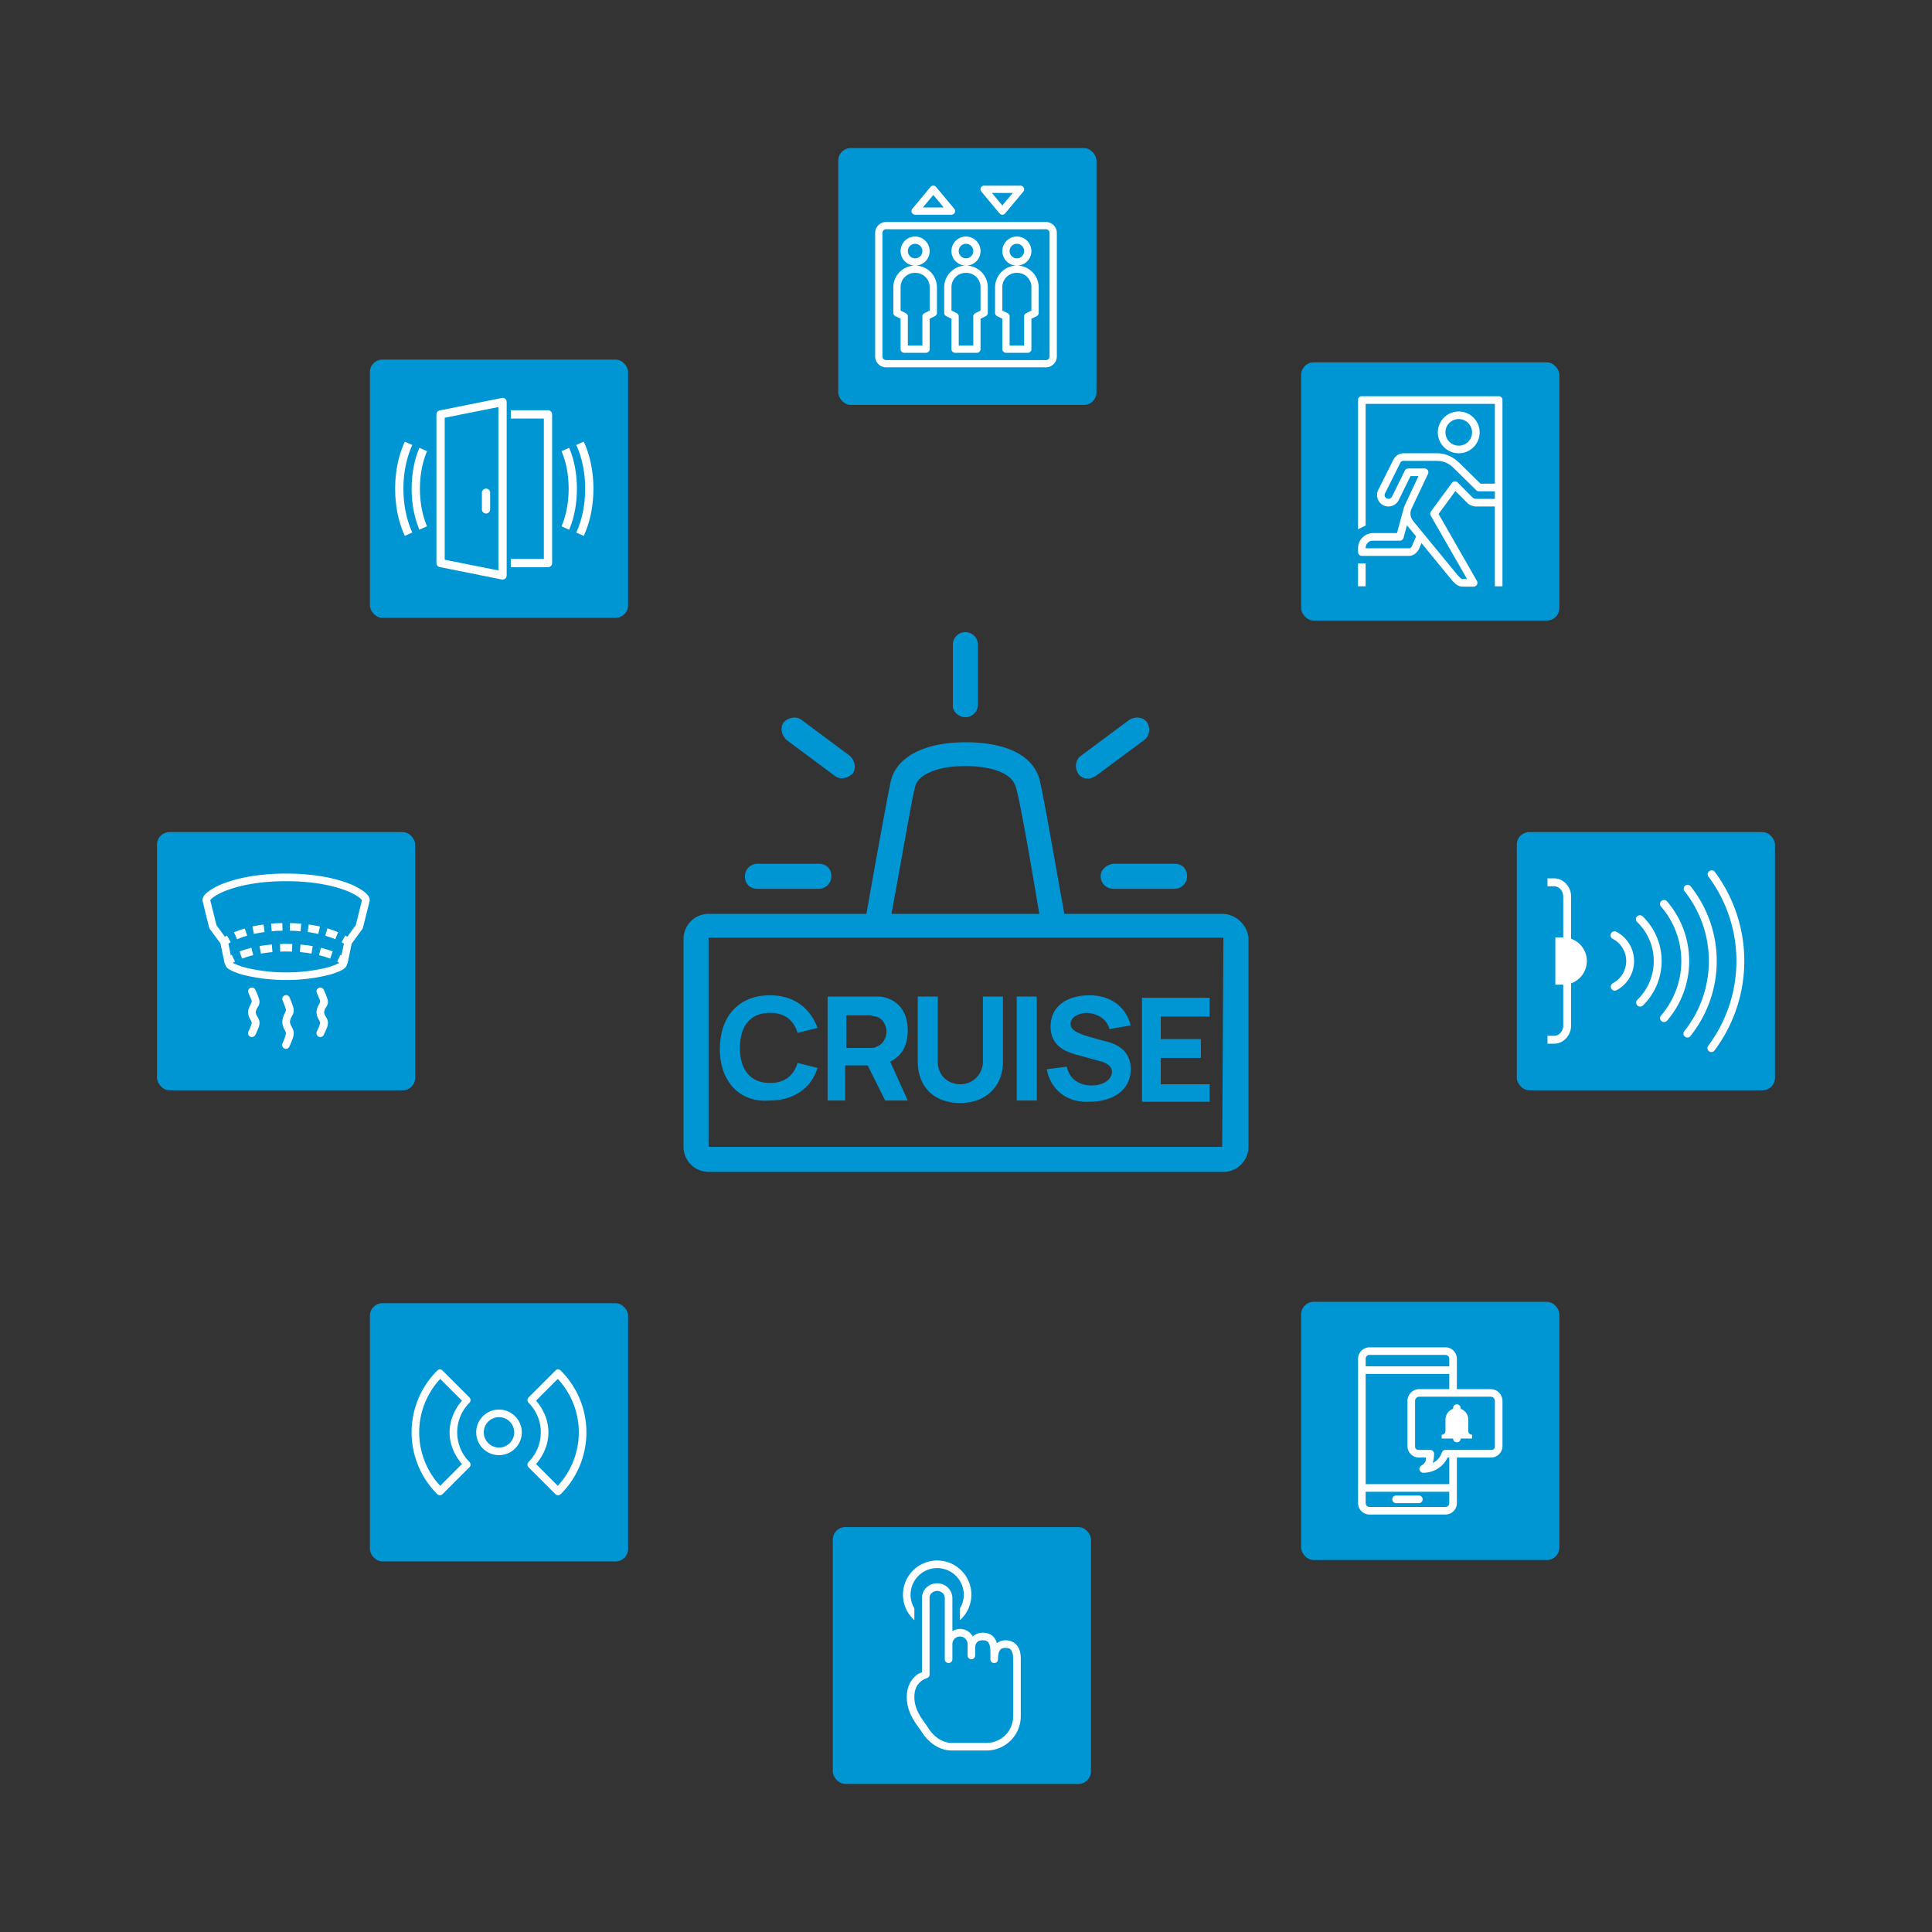 <?xml version="1.0" encoding="UTF-8"?> <svg xmlns="http://www.w3.org/2000/svg" xmlns:xlink="http://www.w3.org/1999/xlink" width="2000" height="2000" viewBox="0 0 2000 2000"><rect x="0" y="0" width="2000" height="2000" fill="#333333" stroke="none"/><defs><style> .cls-1 { clip-path: url(#clip-Cruise_Alarm_Triggers_t); } .cls-2 { fill: #0096d3; } .cls-3 { fill: #fff; } </style><clipPath id="clip-Cruise_Alarm_Triggers_t"><rect width="2000" height="2000"></rect></clipPath></defs><g id="Cruise_Alarm_Triggers_t" class="cls-1"><rect id="Rectangle_76" data-name="Rectangle 76" class="cls-2" width="267.309" height="267.309" rx="13" transform="translate(382.914 372.249)"></rect><rect id="Rectangle_78" data-name="Rectangle 78" class="cls-2" width="267.309" height="267.309" rx="13" transform="translate(382.914 1349.065)"></rect><rect id="Rectangle_79" data-name="Rectangle 79" class="cls-2" width="267.309" height="265.887" rx="13" transform="translate(862.08 1580.829)"></rect><rect id="Rectangle_80" data-name="Rectangle 80" class="cls-2" width="267.309" height="267.309" rx="13" transform="translate(1346.934 1347.643)"></rect><rect id="Rectangle_81" data-name="Rectangle 81" class="cls-2" width="267.309" height="267.309" rx="13" transform="translate(1570.165 861.37)"></rect><rect id="Rectangle_82" data-name="Rectangle 82" class="cls-2" width="267.309" height="267.309" rx="13" transform="translate(1346.934 375.094)"></rect><rect id="Rectangle_83" data-name="Rectangle 83" class="cls-2" width="267.309" height="265.887" rx="13" transform="translate(867.767 153.283)"></rect><rect id="Rectangle_77" data-name="Rectangle 77" class="cls-2" width="267.309" height="267.309" rx="13" transform="translate(162.526 861.37)"></rect><g id="Icons50x50px_CalistoModule_Cruise_Alarming" data-name="Icons50x50px_CalistoModule_Cruise Alarming" transform="translate(707.582 654.262)"><path id="Path_3607" data-name="Path 3607" class="cls-2" d="M560.1,189.955H396.713c-7.781-42.793-22.045-125.785-25.935-140.049C363,23.971,333.172,12.3,294.27,12.3s-68.728,12.968-76.508,37.606c-2.593,9.077-18.155,95.96-25.935,140.049H28.435A26.011,26.011,0,0,0,2.5,215.89V431.151a26.011,26.011,0,0,0,25.935,25.935H561.4a26.011,26.011,0,0,0,25.935-25.935V214.593C586.039,201.626,574.368,189.955,560.1,189.955ZM242.4,57.686c3.89-12.968,24.638-20.748,51.87-20.748,22.045,0,46.683,5.187,51.87,20.748,3.89,10.374,15.561,77.805,24.638,132.269H217.761C228.135,134.195,239.806,65.467,242.4,57.686ZM560.1,431.151H28.435V214.593H561.4Z" transform="translate(-2.5 101.814)"></path><path id="Path_3608" data-name="Path 3608" class="cls-2" d="M20.368,47.935H83.908A13,13,0,0,0,96.876,34.968C96.876,27.187,91.689,22,83.908,22H20.368A13,13,0,0,0,7.4,34.968C7.4,42.748,12.587,47.935,20.368,47.935Z" transform="translate(56.141 217.899)"></path><path id="Path_3609" data-name="Path 3609" class="cls-2" d="M65.754,70.941c5.187,3.89,12.968,2.594,18.155-2.594C87.8,63.161,86.5,55.38,81.315,50.193h0L30.742,12.588C25.555,8.7,17.775,9.994,12.588,15.181,8.7,20.368,9.994,28.149,15.181,33.336h0Z" transform="translate(91.153 78.185)"></path><path id="Path_3610" data-name="Path 3610" class="cls-2" d="M46.462,73.535c2.594,0,5.187-1.3,7.781-2.594l50.573-37.606c5.187-3.89,6.484-11.671,2.594-18.155-3.89-5.187-11.671-6.484-18.155-2.594h0L38.681,50.193c-5.187,3.89-6.484,11.671-2.594,18.155C38.681,72.238,42.571,73.535,46.462,73.535Z" transform="translate(372.39 78.185)"></path><path id="Path_3611" data-name="Path 3611" class="cls-2" d="M35.8,34.968A13,13,0,0,0,48.768,47.935h63.541a13,13,0,0,0,12.968-12.968c0-7.781-5.187-12.968-12.968-12.968H48.768C40.987,23.3,35.8,28.484,35.8,34.968Z" transform="translate(396.019 217.899)"></path><path id="Path_3612" data-name="Path 3612" class="cls-2" d="M36.968,91.679A13,13,0,0,0,49.935,78.712h0V16.468a12.968,12.968,0,0,0-25.935,0h0V80.008c0,6.484,6.484,11.671,12.968,11.671Z" transform="translate(254.802 -3.5)"></path><g id="Group_753" data-name="Group 753" transform="translate(37.606 376.058)"><path id="Path_3613" data-name="Path 3613" class="cls-2" d="M5.4,88.26C5.4,54.545,24.851,32.5,57.27,32.5c24.638,0,41.5,12.968,49.277,33.716L85.8,71.4C81.908,58.435,72.831,50.655,57.27,50.655c-20.748,0-31.122,14.264-31.122,36.309s10.374,36.309,31.122,36.309c15.561,0,24.638-7.781,28.529-20.748l20.748,5.187c-6.484,20.748-24.638,33.716-49.277,33.716C26.148,144.021,5.4,121.976,5.4,88.26Z" transform="translate(-5.4 -32.5)"></path><path id="Path_3614" data-name="Path 3614" class="cls-2" d="M96.992,140.231H73.651L55.5,103.921H32.155v36.309H14V32.6H68.464c19.451,2.594,28.529,16.858,28.529,35.012,0,14.264-5.187,25.935-18.155,32.419ZM33.451,52.051V85.767H58.09c2.594,0,5.187,0,6.484-1.3C72.354,81.877,74.947,74.1,74.947,68.909S72.354,55.941,64.573,53.348c-2.594,0-5.187-1.3-6.484-1.3Z" transform="translate(97.521 -31.303)"></path><path id="Path_3615" data-name="Path 3615" class="cls-2" d="M21.2,100.031V32.6H41.948v67.431c0,14.264,10.374,23.342,23.342,23.342a23.244,23.244,0,0,0,23.342-23.342V32.6h20.748v67.431c0,25.935-18.155,42.793-44.09,42.793C38.058,142.824,21.2,125.966,21.2,100.031Z" transform="translate(183.687 -31.303)"></path><path id="Path_3616" data-name="Path 3616" class="cls-2" d="M29.1,140.231V32.6H49.848V140.231Z" transform="translate(278.231 -31.303)"></path><path id="Path_3617" data-name="Path 3617" class="cls-2" d="M31.5,109.008l20.748-2.593c2.593,12.968,12.968,19.451,25.935,19.451,10.374,0,20.748-5.187,20.748-14.264,0-3.89-2.593-7.78-10.374-10.374L60.029,93.447c-7.78-2.593-24.638-7.78-24.638-28.529,0-22.045,18.155-32.419,40.2-32.419S113.2,44.171,118.382,63.622l-22.045,3.89C93.744,57.138,84.667,51.951,74.293,50.655c-9.077,0-18.155,3.89-18.155,11.671C56.138,68.809,63.919,71.4,70.4,74l18.155,5.187c11.671,2.593,29.825,7.78,29.825,29.825,0,23.342-20.748,33.716-42.793,33.716C53.545,144.021,35.39,131.053,31.5,109.008Z" transform="translate(306.953 -32.5)"></path><path id="Path_3618" data-name="Path 3618" class="cls-2" d="M109.125,120.879V140.33H39.1V32.7h70.025V52.151H58.551V75.493h41.5V94.944h-41.5v27.232h50.573Z" transform="translate(397.906 -30.106)"></path></g></g><path id="icons8-aufzug" class="cls-3" d="M59.717.021a3.762,3.762,0,0,0-2.468,1.411L38.44,24a3.76,3.76,0,0,0,2.939,6.113H79A3.76,3.76,0,0,0,81.934,24L63.126,1.431A3.757,3.757,0,0,0,59.717.021Zm52.429,0a3.8,3.8,0,0,0-2.88,2.41,3.793,3.793,0,0,0,.647,3.7L128.72,28.7a3.767,3.767,0,0,0,5.878,0l18.808-22.57A3.76,3.76,0,0,0,150.468.021H112.145Zm8.7,7.523h21.63L131.659,20.475ZM60.187,9.66,71,22.591H49.372Zm-48.9,27.977A11.345,11.345,0,0,0,0,48.922v127.9A11.345,11.345,0,0,0,11.285,188.1H176.8a11.345,11.345,0,0,0,11.285-11.285V48.922A11.345,11.345,0,0,0,176.8,37.637Zm0,7.523H176.8a3.75,3.75,0,0,1,3.762,3.762v127.9a3.75,3.75,0,0,1-3.762,3.762H11.285a3.75,3.75,0,0,1-3.762-3.762V48.922A3.75,3.75,0,0,1,11.285,45.161Zm30.094,7.523A15.047,15.047,0,1,0,56.425,67.731,15.095,15.095,0,0,0,41.379,52.684Zm0,30.093a22.52,22.52,0,0,0-22.57,22.57v26.332a3.738,3.738,0,0,0,2.116,3.409l5.407,2.7v31.5a3.769,3.769,0,0,0,3.762,3.762h22.57a3.769,3.769,0,0,0,3.762-3.762v-31.5l5.407-2.7a3.738,3.738,0,0,0,2.116-3.409V105.348A22.52,22.52,0,0,0,41.379,82.778ZM94.042,52.684a15.047,15.047,0,1,0,15.047,15.047A15.095,15.095,0,0,0,94.042,52.684Zm0,30.093a22.52,22.52,0,0,0-22.57,22.57v26.332a3.738,3.738,0,0,0,2.116,3.409l5.407,2.7v31.5a3.769,3.769,0,0,0,3.762,3.762h22.57a3.769,3.769,0,0,0,3.762-3.762v-31.5l5.407-2.7a3.738,3.738,0,0,0,2.116-3.409V105.348A22.52,22.52,0,0,0,94.042,82.778Zm52.664-30.093a15.047,15.047,0,1,0,15.047,15.047A15.095,15.095,0,0,0,146.706,52.684Zm0,30.093a22.52,22.52,0,0,0-22.57,22.57v26.332a3.738,3.738,0,0,0,2.116,3.409l5.407,2.7v31.5a3.769,3.769,0,0,0,3.762,3.762h22.57a3.769,3.769,0,0,0,3.762-3.762v-31.5l5.407-2.7a3.738,3.738,0,0,0,2.116-3.409V105.348A22.52,22.52,0,0,0,146.706,82.778ZM41.379,60.208a7.523,7.523,0,1,1-7.523,7.523A7.463,7.463,0,0,1,41.379,60.208Zm52.664,0a7.523,7.523,0,1,1-7.523,7.523A7.463,7.463,0,0,1,94.042,60.208Zm52.664,0a7.523,7.523,0,1,1-7.523,7.523A7.463,7.463,0,0,1,146.706,60.208ZM41.379,90.3a14.73,14.73,0,0,1,15.047,15.047v23.981l-5.407,2.7a3.737,3.737,0,0,0-2.116,3.409v30.093H33.855V135.441a3.737,3.737,0,0,0-2.116-3.409l-5.407-2.7V105.348A14.73,14.73,0,0,1,41.379,90.3Zm52.664,0a14.73,14.73,0,0,1,15.047,15.047v23.981l-5.407,2.7a3.737,3.737,0,0,0-2.116,3.409v30.093H86.519V135.441a3.737,3.737,0,0,0-2.116-3.409L79,129.328V105.348A14.73,14.73,0,0,1,94.042,90.3Zm52.664,0a14.73,14.73,0,0,1,15.047,15.047v23.981l-5.407,2.7a3.737,3.737,0,0,0-2.116,3.409v30.093H139.182V135.441a3.737,3.737,0,0,0-2.116-3.409l-5.407-2.7V105.348A14.73,14.73,0,0,1,146.706,90.3Z" transform="translate(905.958 192.178)"></path><path id="icons8-rauchmelder" class="cls-3" d="M89.548,2c-27.615,0-48.7,4.318-63.067,9.589a69.979,69.979,0,0,0-16.6,8.36,23.437,23.437,0,0,0-4.672,4.18A8.453,8.453,0,0,0,3,29.538a4.2,4.2,0,0,0,.123.983L9.885,58.06a3.879,3.879,0,0,0,.738,1.353L21.564,74.287,25.989,95.31l.369-.123a7.363,7.363,0,0,0,2.09,4.3A19.868,19.868,0,0,0,33,102.44a69.87,69.87,0,0,0,13.769,4.794,180.146,180.146,0,0,0,42.782,4.918,180.145,180.145,0,0,0,42.782-4.918,71.376,71.376,0,0,0,13.892-4.794,19,19,0,0,0,4.426-2.951,7.363,7.363,0,0,0,2.09-4.3l.369.123,4.3-20.777,11.064-15.121a4,4,0,0,0,.615-1.353l6.885-27.538a4.211,4.211,0,0,0,.123-.983,8.452,8.452,0,0,0-2.213-5.409,23.436,23.436,0,0,0-4.672-4.18,69.978,69.978,0,0,0-16.6-8.36C138.247,6.318,117.163,2,89.548,2Zm0,7.868c26.785,0,47.024,4.2,60.363,9.1a63.2,63.2,0,0,1,14.753,7.376,15.67,15.67,0,0,1,3.073,2.828,1.425,1.425,0,0,0,.369.369l-6.393,25.817L152.862,67.4c-.692-.43-1.183-.722-2.09-1.229l-3.811,6.885c1.122.615,1.783,1.045,2.459,1.475l-2.582,12.048c-.369-.2-.568-.292-.984-.492L142.412,93.1c1.045.522,1.552.86,2.213,1.229a18.478,18.478,0,0,1-1.967,1.106,64.265,64.265,0,0,1-12.171,4.18,173.926,173.926,0,0,1-40.939,4.672A173.92,173.92,0,0,1,48.61,99.613a64.26,64.26,0,0,1-12.171-4.18,18.478,18.478,0,0,1-1.967-1.106c.661-.369,1.168-.707,2.213-1.229l-3.442-7.008c-.415.2-.614.292-.984.492L29.8,74.533c.661-.43,1.26-.876,2.336-1.475l-3.811-6.885c-.907.507-1.4.8-2.09,1.229L17.507,55.6,10.991,29.415a.7.7,0,0,0,.369-.246,15.674,15.674,0,0,1,3.073-2.828,63.194,63.194,0,0,1,14.753-7.376C42.525,14.063,62.763,9.868,89.548,9.868Zm-3.934,43.4-6.27.123H79.1l-5.163.492.738,7.868,4.918-.492h.246l6.024-.123Zm7.868,0-.123,7.868,4.918.123H98.4l6.147.492.615-7.868-6.27-.492h-.246ZM66.19,54.741l-4.672.614-.246.123-6.639,1.229,1.6,7.745,6.393-1.229,4.672-.738Zm46.716,0-.983,7.745,1.844.246h.123l6.516,1.229h.123l2.336.492,1.721-7.622-2.459-.614H122l-6.885-1.229h-.246ZM46.766,58.8l-5.409,1.721-.246.123-4.794,1.844h-.246l-.492.246,3.2,7.254.369-.123.123-.123,4.426-1.721.246-.123,5.286-1.6Zm85.442,0-2.09,7.5,1.6.492.123.123,4.549,1.475h.123l3.934,1.6,2.951-7.254-4.18-1.721h-.123l-4.918-1.721h-.123ZM89.426,74.779l-6.147.123L83.4,82.77l6.024-.123h.246l6.024.123.246-7.868-6.27-.123Zm-14.63.615-2.582.246h-.246l-7.376.984h-.246l-2.336.492,1.475,7.745,2.09-.369,7.253-.983h.123l2.459-.246Zm29.628,0-.615,7.868h.615l6.27.738h.246l4.918.86,1.229-7.745-5.163-.861H111.8l-6.762-.738h-.123ZM53.651,78.836l-2.09.492-.246.123-5.287,1.475-.123.123-4.549,1.475,2.582,7.5,4.3-1.475.246-.123,4.795-1.475h.246l1.967-.492Zm71.919,0L123.6,86.458l3.319.86h.123l4.18,1.229v.123l3.934,1.352,2.581-7.5-3.934-1.353h-.123l-4.426-1.352-.246-.123ZM53.528,120.02a3.939,3.939,0,0,0-2.951,5.532s.906,2.12,1.844,4.426c.476,1.152,1.03,2.336,1.353,3.319a4.958,4.958,0,0,1,.246,1.229c-.169.215-.569,1.69-1.353,3.2-1.045,2.013-2.459,4.549-2.459,7.868a15.748,15.748,0,0,0,2.459,7.745c1.03,1.905,1.475,3.4,1.475,3.073s-.8,2.7-1.721,4.917-1.844,4.18-1.844,4.18a3.959,3.959,0,1,0,7.13,3.442s1.045-2.074,2.09-4.549,2.213-4.764,2.213-7.991-1.521-5.025-2.459-6.761a10.461,10.461,0,0,1-1.475-4.057,11.787,11.787,0,0,1,1.475-4.3c.922-1.783,2.459-3.135,2.459-6.516a10.928,10.928,0,0,0-.86-3.934c-.415-1.26-.845-2.551-1.353-3.811-1.03-2.521-2.09-4.672-2.09-4.672A3.933,3.933,0,0,0,53.528,120.02Zm70.812,0a3.939,3.939,0,0,0-2.951,5.532s.906,2.12,1.844,4.426c.476,1.152,1.03,2.336,1.353,3.319a4.957,4.957,0,0,1,.246,1.229c-.169.215-.569,1.69-1.353,3.2-1.045,2.013-2.459,4.549-2.459,7.868a15.748,15.748,0,0,0,2.459,7.745c1.03,1.905,1.475,3.4,1.475,3.073s-.8,2.7-1.721,4.917-1.844,4.18-1.844,4.18a3.959,3.959,0,1,0,7.13,3.442s1.045-2.074,2.09-4.549,2.213-4.764,2.213-7.991-1.521-5.025-2.459-6.761a10.46,10.46,0,0,1-1.475-4.057,11.787,11.787,0,0,1,1.475-4.3c.922-1.783,2.459-3.135,2.459-6.516a10.928,10.928,0,0,0-.86-3.934c-.415-1.26-.845-2.551-1.352-3.811-1.03-2.521-2.09-4.672-2.09-4.672A3.933,3.933,0,0,0,124.34,120.02Zm-34.914,7.745a4.111,4.111,0,0,0-.738.123,3.935,3.935,0,0,0-2.7,5.532s.891,2.136,1.844,4.672c.476,1.26.907,2.6,1.229,3.688a14.735,14.735,0,0,0,.492,1.721c-.123-.092-.692,1.659-1.6,3.565a19.12,19.12,0,0,0-2.336,8.36,17.6,17.6,0,0,0,2.336,8.114c1.03,2.074,1.6,3.734,1.6,3.688a58.635,58.635,0,0,1-1.721,5.655c-.937,2.428-1.844,4.549-1.844,4.549a3.935,3.935,0,1,0,7.13,3.2s1.06-2.229,2.09-4.918,2.213-5.271,2.213-8.483-1.4-5.225-2.336-7.13a12.545,12.545,0,0,1-1.6-4.672,13.723,13.723,0,0,1,1.6-4.918c.937-1.952,2.336-3.581,2.336-6.885a12.447,12.447,0,0,0-.738-4.057c-.415-1.368-.968-2.812-1.475-4.18-1.014-2.736-2.09-5.163-2.09-5.163A3.924,3.924,0,0,0,89.426,127.766Z" transform="translate(206.632 902.329)"></path><path id="icons8-notausgangsschild" class="cls-3" d="M9.934,0A3.71,3.71,0,0,0,6,3.934V137.69l7.868-3.934V7.868H147.625V90.482H132.749l-22.5-22.129v.123c-.031-.031-.092.031-.123,0A31.5,31.5,0,0,0,88.246,59.01H53.208a11.525,11.525,0,0,0-10.45,6.516c-.046.107-.2.138-.246.246L26.9,97a11.864,11.864,0,0,0,5.287,15.859,4.86,4.86,0,0,0,.492.246,13.977,13.977,0,0,0,4.794.983,12.1,12.1,0,0,0,10.45-6.27,1.858,1.858,0,0,0,.123-.246L60.339,82.614h8.237l-14.138,30.12v.123a19.524,19.524,0,0,0-1.721,5.778,3.976,3.976,0,0,0-.492,1.106l-5.9,21.883H21.736A15.727,15.727,0,0,0,6,157.36v3.934a3.942,3.942,0,0,0,3.934,3.934H58.741c4.779,0,8.744-3.488,10.7-7.868l2.213-5.409,31.6,38.6a1.839,1.839,0,0,0,.246.246,41.588,41.588,0,0,0,4.426,4.18,10.684,10.684,0,0,0,6.27,2.09h11.433a3.94,3.94,0,0,0,3.442-5.9L89.352,121.832,106.809,98.1l12.417,12.417a2.082,2.082,0,0,0,.369.369,13.534,13.534,0,0,0,8.36,3.2h19.67V196.7h7.868V3.934A3.71,3.71,0,0,0,151.559,0ZM110.252,15.736a21.637,21.637,0,1,0,21.637,21.637A21.689,21.689,0,0,0,110.252,15.736Zm0,7.868A13.769,13.769,0,1,1,96.482,37.373,13.708,13.708,0,0,1,110.252,23.6ZM53.208,66.878H88.246a24.025,24.025,0,0,1,16.474,7.13l23.6,23.235a3.893,3.893,0,0,0,2.827,1.106h16.474v7.868h-19.67a5.485,5.485,0,0,1-3.073-1.229l-.123-.123c-.107-.077-.138-.031-.246-.123l-15.367-15.49a3.93,3.93,0,0,0-6.024.492L81.484,119.25a3.916,3.916,0,0,0-.246,4.3L118.857,189.2h-4.672a1.96,1.96,0,0,1-1.6-.615,40.717,40.717,0,0,1-3.2-3.073l-.246-.246L62.921,128.962v-.123a11.539,11.539,0,0,1-1.475-12.54v-.123L78.411,80.4a3.935,3.935,0,0,0-3.565-5.655H57.88a3.926,3.926,0,0,0-3.442,2.213L41.16,103.883a4.383,4.383,0,0,1-3.688,2.336,12.086,12.086,0,0,1-1.844-.492,3.782,3.782,0,0,1-1.721-5.163L49.643,69.091a1.838,1.838,0,0,0,.123-.246A3.372,3.372,0,0,1,53.208,66.878Zm3.442,66.632c.092.123.154.246.246.369l9.221,11.187-3.934,9.1c-1.2,2.7-1.936,3.2-3.442,3.2H13.868a7.469,7.469,0,0,1,7.868-7.868H49.274a3.931,3.931,0,0,0,3.811-2.951ZM6,173.1v23.6h7.868V173.1Z" transform="translate(1399.842 410.214)"></path><path id="icons8-infrarotstrahl-senden" class="cls-3" d="M169.362,2.006A4.069,4.069,0,0,0,166.688,8.5a146.449,146.449,0,0,1,0,174.71,4.075,4.075,0,1,0,6.494,4.839A154.6,154.6,0,0,0,173.31,3.662,4.062,4.062,0,0,0,169.362,2.006ZM0,10.283v8.15H6.749c5.094,0,9.55,4.536,9.55,10.7V71.406H8.15v48.9H16.3v42.277c0,6.176-4.457,10.7-9.55,10.7H0v8.15H6.749c9.9,0,17.7-8.643,17.7-18.846V118.9a24.446,24.446,0,0,0,0-46.1V29.129c0-10.2-7.8-18.846-17.7-18.846Zm144.4,6.749a4.071,4.071,0,0,0-2.419,6.622,116.449,116.449,0,0,1,0,144.4,4.074,4.074,0,1,0,6.367,4.966,124.25,124.25,0,0,0,0-154.336,4.061,4.061,0,0,0-3.566-1.655ZM120.082,32.695a4.1,4.1,0,0,0-3.311,2.61,4.054,4.054,0,0,0,.764,4.139,86.234,86.234,0,0,1,0,112.823,4.109,4.109,0,0,0,6.239,5.348,94.665,94.665,0,0,0,0-123.52A4.078,4.078,0,0,0,120.082,32.695ZM95,48.485a4.076,4.076,0,0,0-2.037,7.131,55.978,55.978,0,0,1,0,80.479,4.1,4.1,0,0,0,5.731,5.858,64.275,64.275,0,0,0,0-92.194,4.074,4.074,0,0,0-2.929-1.273A3.073,3.073,0,0,0,95,48.485ZM68.764,65.167a4.074,4.074,0,0,0-1.019,7.768,25.977,25.977,0,0,1,0,45.842,4.1,4.1,0,1,0,3.82,7.259,34.226,34.226,0,0,0,0-60.359,4.12,4.12,0,0,0-2.419-.509Z" transform="translate(1601.948 899.008)"></path><path id="icons8-push-benachrichtigungen" class="cls-3" d="M20.845,3a11.865,11.865,0,0,0-11.8,11.8V25.943a3.558,3.558,0,0,0,0,1.275V147.9a3.559,3.559,0,0,0,0,1.276v15.121a11.865,11.865,0,0,0,11.8,11.8h78.68a11.865,11.865,0,0,0,11.8-11.8V149.219a3.562,3.562,0,0,0,0-1.275V117.086h35.406a11.875,11.875,0,0,0,11.8-11.8V58.46a12.242,12.242,0,0,0-12.171-12.186H111.328V27.265a3.562,3.562,0,0,0,0-1.275V14.8A11.865,11.865,0,0,0,99.525,3Zm0,7.868h78.68a3.922,3.922,0,0,1,3.934,3.934V22.67H16.911V14.8A3.922,3.922,0,0,1,20.845,10.868Zm-3.934,19.67h86.548V46.274h-31.1A12.242,12.242,0,0,0,60.185,58.46v46.824a11.875,11.875,0,0,0,11.8,11.8h7.361a21.366,21.366,0,0,1-.538,3.934c-.707,1.675-1.767,2.92-4.38,4.487a3.937,3.937,0,0,0,2.028,7.315,27.609,27.609,0,0,0,25.279-15.736h1.721v27.538H16.911Zm55.445,23.6h34.376a3.565,3.565,0,0,0,1.276,0h38.357a4.3,4.3,0,0,1,4.3,4.318v46.824c0,2.613-1.337,3.934-3.934,3.934H99.525a3.916,3.916,0,0,0-3.688,2.582c-2.2,5.993-5.686,9.082-9.574,10.911a29.228,29.228,0,0,0,1.46-9.558,3.942,3.942,0,0,0-3.934-3.934h-11.8c-2.6,0-3.934-1.321-3.934-3.934V58.46A4.3,4.3,0,0,1,72.356,54.142Zm38.971,7.868a3.942,3.942,0,0,0-3.934,3.934,3.67,3.67,0,0,0,.061.707,11.765,11.765,0,0,0-7.929,11.1v11.8a3.942,3.942,0,0,1-3.934,3.934v3.934h11.8a3.934,3.934,0,0,0,7.868,0h11.8V93.482a3.942,3.942,0,0,1-3.934-3.934v-11.8a11.77,11.77,0,0,0-7.929-11.11,5.264,5.264,0,0,0,.061-.692A3.942,3.942,0,0,0,111.328,62.01ZM16.911,152.492h86.548v11.8a3.922,3.922,0,0,1-3.934,3.934H20.845a3.922,3.922,0,0,1-3.934-3.934Zm31.472,3.934a3.934,3.934,0,1,0,0,7.868h23.6a3.934,3.934,0,1,0,0-7.868Z" transform="translate(1396.828 1391.749)"></path><path id="icons8-feueralarm-taste" class="cls-3" d="M30.89,8.446a3.954,3.954,0,0,0-2.336,1.229,90.227,90.227,0,0,0,0,127.855,3.924,3.924,0,0,0,5.532,0l27.784-27.784a3.923,3.923,0,0,0,0-5.532,43.332,43.332,0,0,1,0-61.223,3.924,3.924,0,0,0,0-5.532L34.087,9.676A3.949,3.949,0,0,0,30.89,8.446Zm122.323,0a3.952,3.952,0,0,0-2.336,1.229L123.094,37.46a3.923,3.923,0,0,0,0,5.532,43.333,43.333,0,0,1,0,61.223,3.923,3.923,0,0,0,0,5.532l27.784,27.784a3.923,3.923,0,0,0,5.532,0,90.227,90.227,0,0,0,0-127.855A3.949,3.949,0,0,0,153.214,8.446ZM31.628,18.281l22.5,22.5C46.488,49.723,41.34,60.941,41.34,73.6s5.148,23.881,12.786,32.825l-22.5,22.5a81.2,81.2,0,0,1,0-110.644Zm121.709,0a81.2,81.2,0,0,1,0,110.644l-22.5-22.5c7.637-8.944,12.786-20.162,12.786-32.825s-5.148-23.881-12.786-32.824ZM92.482,50a23.6,23.6,0,1,0,23.6,23.6A23.669,23.669,0,0,0,92.482,50Zm0,7.868A15.736,15.736,0,1,1,76.746,73.6,15.668,15.668,0,0,1,92.482,57.867Z" transform="translate(424.086 1409.168)"></path><path id="icons8-türklingel" class="cls-3" d="M45.406,0A35.382,35.382,0,0,0,21.8,61.761V49.567a27.067,27.067,0,0,1-3.934-14.161,27.538,27.538,0,0,1,55.076,0A27.067,27.067,0,0,1,69.01,49.567V61.761A35.382,35.382,0,0,0,45.406,0Zm0,23.6a16.264,16.264,0,0,0-10.511,3.834,15.038,15.038,0,0,0-5.225,11.51v76.89a15.265,15.265,0,0,0-6.5,3.581c-4.632,3.995-9.236,11.1-9.236,21.814,0,17.741,10.96,29.149,15.567,36.344C36.368,188.3,47.308,196.7,60.75,196.7h35.8a35.533,35.533,0,0,0,35.406-35.406v-59.01c0-2.941-.105-7.4-2.167-11.648a14.768,14.768,0,0,0-13.569-8.022,15.037,15.037,0,0,0-9.051,2.981,16.58,16.58,0,0,0-2.581-5.578c-2.77-3.6-7.25-5.271-11.971-5.271a15.665,15.665,0,0,0-10.4,3.827,15.116,15.116,0,0,0-13.2-7.761,14.94,14.94,0,0,0-7.868,2.359V39.34a15.546,15.546,0,0,0-5.187-11.817A16.082,16.082,0,0,0,45.406,23.6Zm0,7.868a8.555,8.555,0,0,1,5.386,1.982,7.167,7.167,0,0,1,2.482,5.886v62.944q0,.2.023.392a3.885,3.885,0,0,0,.937,2.128q.127.149.269.284a3.957,3.957,0,0,0,5.371.039q.142-.135.269-.284a3.744,3.744,0,0,0,.9-1.729q.044-.19.069-.384a3.929,3.929,0,0,0,.031-.392q0-.027,0-.054V86.548a7.868,7.868,0,0,1,15.736,0v11.8q0,.2.023.392a3.9,3.9,0,0,0,4.08,3.481q.2-.006.392-.031t.384-.077A3.941,3.941,0,0,0,84.716,98.8q.025-.2.031-.392,0-.027,0-.054V90.482a9.007,9.007,0,0,1,1.637-5.5c1.076-1.338,2.62-2.367,6.231-2.367,3.147,0,4.567.691,5.732,2.205s2.136,4.558,2.136,9.6v7.868a3.912,3.912,0,0,0,.922,2.535q.127.149.269.284a3.991,3.991,0,0,0,1.322.845q.181.071.369.123a3.451,3.451,0,0,0,1.053.146q.2,0,.392-.023a3.764,3.764,0,0,0,2.144-.9q.149-.127.284-.269a3.942,3.942,0,0,0,.261-.3q.123-.152.231-.315a3.865,3.865,0,0,0,.622-2.128c0-2.567.29-5.975,1.375-8.214s2.2-3.588,6.493-3.588,5.407,1.35,6.493,3.588,1.375,5.647,1.375,8.214v59.01a27.6,27.6,0,0,1-27.538,27.538H60.75c-10.162,0-18.771-6.365-24.618-15.5-5.464-8.534-14.33-17.585-14.33-32.1,0-8.568,3.264-13.068,6.5-15.859a16.834,16.834,0,0,1,6.255-3.534,3.934,3.934,0,0,0,2.981-3.819V38.948a6.651,6.651,0,0,1,2.443-5.509A8.812,8.812,0,0,1,45.406,31.472Z" transform="translate(924.757 1615.423)"></path><path id="icons8-türsensor-an" class="cls-3" d="M111.638,3.025a1.992,1.992,0,0,0-.267.134L47.233,15.986a4.286,4.286,0,0,0-3.474,4.142V174.06a4.286,4.286,0,0,0,3.474,4.142l64.138,12.828a4.271,4.271,0,0,0,5.078-4.142V7.3a4.246,4.246,0,0,0-1.436-3.224A4.3,4.3,0,0,0,111.638,3.025ZM107.9,12.512V181.676L52.311,170.586V23.6Zm12.828,3.341V24.4h34.207v145.38H120.725v8.552h38.483a4.284,4.284,0,0,0,4.276-4.276V20.128a4.284,4.284,0,0,0-4.276-4.276Zm-109.7,32.47C4.708,61.935,1,78.738,1,97.094s3.708,35.159,10.022,48.772l7.75-3.474c-5.712-12.31-9.22-28.111-9.22-45.3s3.508-32.988,9.22-45.3Zm185.2,0-7.75,3.474c5.712,12.31,9.22,28.11,9.22,45.3s-3.507,32.988-9.22,45.3l7.75,3.474c6.313-13.613,10.021-30.416,10.021-48.772S202.534,61.935,196.221,48.322Zm-170.1,6.414C21.026,66.562,18.1,81.21,18.1,97.094s2.923,30.532,8.017,42.358L34,135.978c-4.543-10.573-7.349-24.069-7.349-38.884S29.461,68.783,34,58.21Zm155,0-7.883,3.474c4.543,10.573,7.349,24.068,7.349,38.884s-2.806,28.311-7.349,38.884l7.883,3.474c5.094-11.826,8.017-26.474,8.017-42.358S186.216,66.562,181.121,54.736ZM94.669,96.96a4.983,4.983,0,0,0-.534.133,4.284,4.284,0,0,0-3.341,4.276v17.1a4.276,4.276,0,1,0,8.552,0v-17.1a4.28,4.28,0,0,0-4.677-4.409Z" transform="translate(408.061 408.855)"></path></g></svg> 
